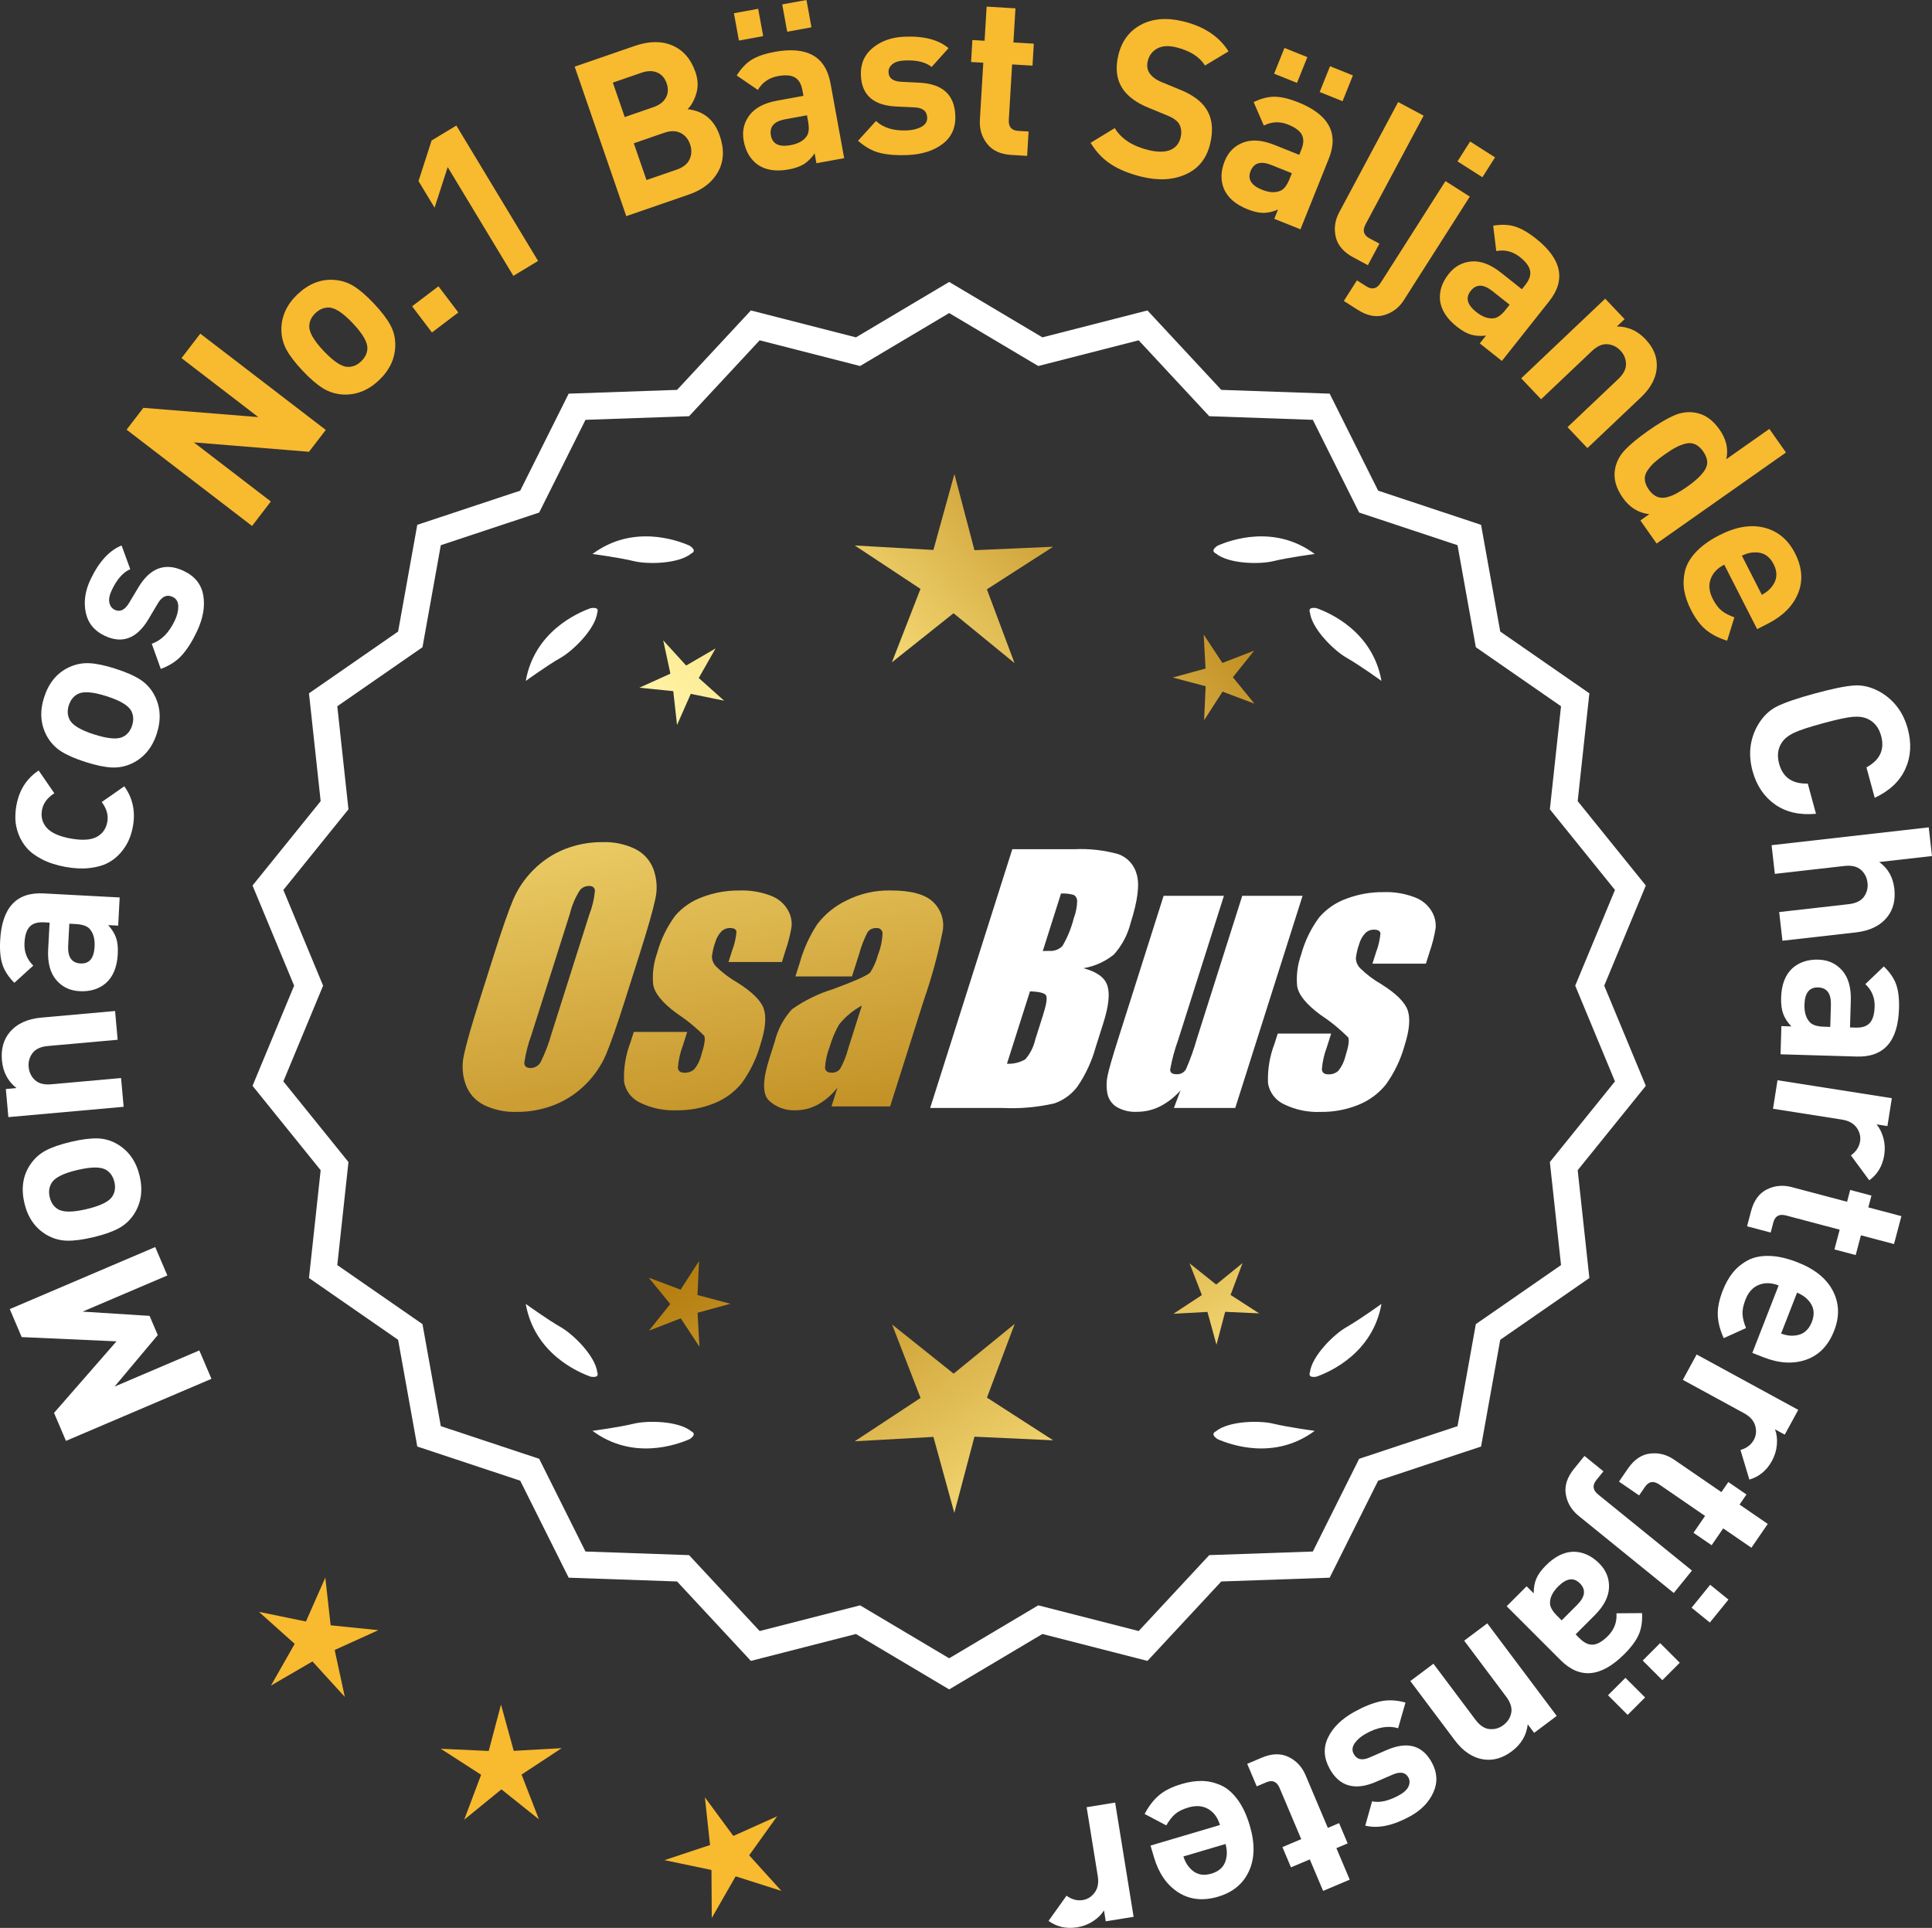 <?xml version="1.0" encoding="UTF-8"?>
<svg id="Layer_2" data-name="Layer 2" xmlns="http://www.w3.org/2000/svg" xmlns:xlink="http://www.w3.org/1999/xlink" viewBox="0 0 173.949 173.591">
  <rect x="0" y="0" width="173.949" height="173.591" fill="#333333" stroke="none"/>
  <defs>
    <style>
      .cls-1 {
        fill: url(#linear-gradient-8);
      }

      .cls-2 {
        fill: url(#linear-gradient-7);
      }

      .cls-3 {
        fill: url(#linear-gradient-5);
      }

      .cls-4 {
        fill: url(#linear-gradient-6);
      }

      .cls-5 {
        fill: url(#linear-gradient-9);
      }

      .cls-6 {
        fill: url(#linear-gradient-4);
      }

      .cls-7 {
        fill: url(#linear-gradient-3);
      }

      .cls-8 {
        fill: url(#linear-gradient-2);
      }

      .cls-9 {
        fill: url(#linear-gradient);
      }

      .cls-10 {
        fill: #f8ba2f;
      }

      .cls-11 {
        fill: #fff;
      }
    </style>
    <linearGradient id="linear-gradient" x1="111.813" y1="198.378" x2="60.388" y2="115.859" gradientUnits="userSpaceOnUse">
      <stop offset="0" stop-color="#f9df7b"/>
      <stop offset=".279" stop-color="#b57e10"/>
      <stop offset=".323" stop-color="#c89d38"/>
      <stop offset=".417" stop-color="#efda86"/>
      <stop offset=".46" stop-color="#fff3a6"/>
      <stop offset=".642" stop-color="#f9df7b"/>
      <stop offset="1" stop-color="#b57e10"/>
    </linearGradient>
    <linearGradient id="linear-gradient-2" x1="125.061" y1="190.122" x2="73.635" y2="107.603" xlink:href="#linear-gradient"/>
    <linearGradient id="linear-gradient-3" x1="146.588" y1="176.707" x2="95.162" y2="94.188" xlink:href="#linear-gradient"/>
    <linearGradient id="linear-gradient-4" x1="46.375" y1="66.328" x2="78.068" y2="237.346" gradientUnits="userSpaceOnUse">
      <stop offset="0" stop-color="#f9df7b"/>
      <stop offset=".279" stop-color="#b57e10"/>
      <stop offset=".284" stop-color="#e5c25b"/>
      <stop offset=".286" stop-color="#f9df7b"/>
      <stop offset=".46" stop-color="#fff3a6"/>
      <stop offset=".642" stop-color="#f9df7b"/>
      <stop offset="1" stop-color="#b57e10"/>
    </linearGradient>
    <linearGradient id="linear-gradient-5" x1="58.883" y1="64.01" x2="90.576" y2="235.029" xlink:href="#linear-gradient-4"/>
    <linearGradient id="linear-gradient-6" x1="71.508" y1="61.67" x2="103.201" y2="232.689" xlink:href="#linear-gradient-4"/>
    <linearGradient id="linear-gradient-7" x1="50.822" y1="115.729" x2="116.599" y2="54.736" xlink:href="#linear-gradient"/>
    <linearGradient id="linear-gradient-8" x1="28.603" y1="91.767" x2="94.38" y2="30.775" xlink:href="#linear-gradient"/>
    <linearGradient id="linear-gradient-9" x1="35.659" y1="99.376" x2="101.435" y2="38.384" xlink:href="#linear-gradient"/>
  </defs>
  <g id="Layer_1-2" data-name="Layer 1">
    <g>
      <g>
        <polygon class="cls-10" points="29.77 146.346 29.29 142.051 27.545 146.004 23.312 145.134 26.532 148.015 24.397 151.772 28.132 149.599 31.045 152.792 30.133 148.568 34.069 146.784 29.77 146.346"/>
        <polygon class="cls-10" points="46.254 157.649 45.108 153.482 44.003 157.66 39.686 157.462 43.318 159.804 41.796 163.848 45.146 161.118 48.522 163.816 46.96 159.786 50.569 157.409 46.254 157.649"/>
        <polygon class="cls-10" points="67.452 167.056 69.97 163.543 66.027 165.313 63.465 161.833 63.929 166.129 59.828 167.491 64.057 168.377 64.085 172.698 66.235 168.949 70.353 170.259 67.452 167.056"/>
      </g>
      <g>
        <polygon class="cls-9" points="62.799 116.608 62.939 113.547 61.278 116.122 58.41 115.043 60.346 117.418 58.434 119.812 61.291 118.705 62.976 121.264 62.806 118.204 65.761 117.392 62.799 116.608"/>
        <polygon class="cls-8" points="91.36 119.204 85.861 123.685 80.318 119.257 82.882 125.872 76.958 129.775 84.041 129.381 85.922 136.221 87.736 129.363 94.823 129.688 88.861 125.843 91.36 119.204"/>
        <polygon class="cls-7" points="110.795 116.598 111.874 113.73 109.499 115.666 107.105 113.753 108.212 116.61 105.653 118.296 108.713 118.126 109.525 121.081 110.309 118.118 113.37 118.259 110.795 116.598"/>
      </g>
      <g>
        <path class="cls-11" d="M144.438,88.752l3.744-9.018-6.134-7.598,1.052-9.708-8.025-5.562-1.726-9.61-9.267-3.076-4.364-8.735-9.759-.34-6.647-7.152-9.459,2.423-8.393-4.99-8.394,4.99-9.459-2.423-6.647,7.152-9.759.34-4.363,8.735-9.268,3.076-1.726,9.61-8.025,5.562,1.052,9.708-6.134,7.598,3.745,9.018-3.745,9.018,6.134,7.598-1.052,9.708,8.025,5.562,1.726,9.61,9.268,3.076,4.363,8.735,9.759.34,6.647,7.152,9.459-2.423,8.394,4.99,8.393-4.99,9.459,2.423,6.647-7.152,9.759-.34,4.364-8.735,9.267-3.076,1.726-9.61,8.025-5.562-1.052-9.708,6.134-7.598-3.744-9.018ZM29.091,88.752l-3.579-8.619,5.862-7.262-1.006-9.278,7.671-5.316,1.649-9.186,8.857-2.94,4.17-8.349,9.327-.325,6.354-6.835,9.041,2.315,8.022-4.769,8.021,4.769,9.041-2.315,6.354,6.835,9.327.325,4.17,8.349,8.858,2.94,1.648,9.186,7.671,5.316-1.006,9.278,5.862,7.262-3.579,8.619,3.579,8.619-5.862,7.262,1.006,9.278-7.671,5.316-1.648,9.186-8.858,2.94-4.17,8.349-9.327.325-6.354,6.835-9.041-2.315-8.021,4.769-8.022-4.769-9.041,2.315-6.354-6.835-9.327-.325-4.17-8.349-8.857-2.94-1.649-9.186-7.671-5.316,1.006-9.278-5.862-7.262,3.579-8.619Z"/>
        <path class="cls-11" d="M109.61,129.575c1.179.524,5.149,1.947,8.764-.74,0,0-2.348-.308-3.726-.643-1.249-.304-4.027-.256-5.179.691-.114.057-.184.124-.207.201-.001.001-.002.002-.003.003l.002.001c-.036.131.066.291.35.488Z"/>
        <path class="cls-11" d="M117.941,123.556c-.043.12-.049.217-.013.288,0,.001-0.0.003-0.0.004l.002-.001c.063.12.248.166.589.115,1.217-.428,5.08-2.121,5.862-6.557,0,0-1.918,1.389-3.15,2.091-1.117.637-3.103,2.579-3.29,4.059Z"/>
        <path class="cls-11" d="M62.456,129.083c-.023-.077-.094-.144-.207-.201-1.152-.947-3.93-.995-5.179-.691-1.378.335-3.726.643-3.726.643,3.615,2.687,7.585,1.264,8.764.74.283-.197.386-.357.35-.488l.002-.001c-.001-.001-.002-.002-.003-.003Z"/>
        <path class="cls-11" d="M53.198,123.962c.341.052.526.005.589-.115l.002.001c0-.001-0-.003,0-.004.036-.072.031-.169-.013-.288-.188-1.48-2.173-3.422-3.29-4.059-1.232-.703-3.15-2.091-3.15-2.091.782,4.436,4.645,6.128,5.862,6.557Z"/>
        <path class="cls-11" d="M62.249,49.835c.114-.057.184-.124.207-.201.001-.001.002-.002.003-.003-.001-0-.001-0-.002-.001.036-.131-.066-.291-.35-.488-1.179-.524-5.149-1.947-8.764.74,0,0,2.348.308,3.726.643,1.249.304,4.027.256,5.179-.691Z"/>
        <path class="cls-11" d="M53.777,55.162c.043-.12.049-.217.013-.288-0-.001 0-.003,0-.004l-.002.001c-.063-.12-.248-.166-.589-.115-1.217.428-5.08,2.121-5.862,6.557,0,0,1.918-1.389,3.15-2.091,1.117-.637,3.103-2.579,3.29-4.059Z"/>
        <path class="cls-11" d="M109.261,49.634c.023.077.094.144.207.201,1.152.947,3.93.995,5.179.691,1.378-.336,3.726-.643,3.726-.643-3.615-2.687-7.585-1.264-8.764-.74-.283.197-.386.357-.35.488-.001 0-.001 0-.002.001.001.001.002.002.003.003Z"/>
        <path class="cls-11" d="M117.93,54.87l-.002-.001c0,.001 0.0.003 0.0.004-.036.072-.031.169.013.288.188,1.48,2.173,3.422,3.29,4.059,1.232.703,3.15,2.091,3.15,2.091-.782-4.436-4.645-6.128-5.862-6.557-.341-.052-.526-.005-.589.115Z"/>
      </g>
      <g id="Group_4" data-name="Group 4">
        <g id="Group_1" data-name="Group 1">
          <path id="Path_1" data-name="Path 1" class="cls-6" d="M56.301,89.965c-.743,2.341-1.321,3.999-1.734,4.975-.429.998-1.045,1.904-1.814,2.67-.793.803-1.741,1.435-2.787,1.858-1.09.438-2.256.658-3.431.648-1.017.039-2.027-.171-2.945-.611-.769-.376-1.363-1.035-1.657-1.839-.308-.854-.365-1.778-.165-2.663.198-.958.677-2.638,1.438-5.039l1.265-3.987c.743-2.341,1.321-3.999,1.734-4.975.429-.998,1.045-1.904,1.814-2.67.793-.803,1.741-1.435,2.787-1.858,1.091-.437,2.256-.656,3.431-.646,1.017-.039,2.027.171,2.945.611.768.377,1.362,1.036,1.657,1.84.308.854.365,1.778.165,2.663-.198.958-.677,2.637-1.438,5.037l-1.266,3.986ZM53.076,82.307c.255-.669.42-1.369.49-2.082-.014-.303-.197-.454-.548-.454-.305.003-.593.136-.794.366-.426.665-.737,1.397-.922,2.166l-3.456,10.883c-.3.811-.515,1.65-.64,2.506,0,.319.194.476.565.476.383-.001.734-.212.915-.548.408-.836.739-1.708.988-2.604l3.398-10.71.003.003Z"/>
          <path id="Path_2" data-name="Path 2" class="cls-3" d="M70.399,86.623h-4.81l.329-1.035c.208-.538.339-1.102.391-1.676-.018-.234-.216-.351-.592-.351-.295-.003-.578.115-.785.325-.254.277-.438.611-.538.973-.15.416-.25.849-.298,1.289.015.339.158.661.399.9.569.552,1.206,1.031,1.894,1.425,1.317.827,2.106,1.604,2.367,2.33.259.728.172,1.789-.271,3.182-.35,1.263-.919,2.454-1.683,3.518-.654.81-1.504,1.439-2.469,1.829-1.077.439-2.23.656-3.393.64-1.148.051-2.29-.186-3.322-.691-.755-.353-1.289-1.052-1.43-1.873-.055-1.217.143-2.433.582-3.57l.293-.922h4.808l-.384,1.21c-.246.642-.398,1.316-.454,2.001.022.307.216.461.574.461.33.02.655-.092.903-.311.308-.381.527-.826.64-1.302.289-.911.373-1.482.251-1.712-.764-.766-1.605-1.451-2.509-2.045-1.291-.958-1.987-1.829-2.088-2.612-.083-.943.039-1.893.359-2.784.329-1.218.883-2.363,1.634-3.376.659-.761,1.503-1.338,2.45-1.676,1.062-.401,2.19-.6,3.325-.589.978-.037,1.953.127,2.864.483.631.24,1.16.689,1.498,1.273.258.444.376.955.34,1.467-.114.719-.291,1.427-.53,2.114l-.348,1.111v-.008Z"/>
          <path id="Path_3" data-name="Path 3" class="cls-4" d="M76.709,87.923h-5.095l.406-1.28c.343-1.213.869-2.366,1.559-3.42.686-.899,1.573-1.626,2.59-2.122,1.245-.636,2.629-.953,4.027-.922,1.836,0,3.11.347,3.822,1.042.696.657,1.021,1.616.867,2.561-.422,2.122-.99,4.212-1.701,6.255l-3.043,9.588h-5.279l.542-1.701c-.481.626-1.083,1.149-1.771,1.536-.626.339-1.326.515-2.038.512-.862.033-1.703-.275-2.341-.856-.611-.57-.611-1.82,0-3.75l.498-1.571c.264-1.09.8-2.096,1.558-2.923,1.131-.798,2.383-1.411,3.707-1.814,2.019-.75,3.134-1.252,3.343-1.508.313-.488.546-1.023.691-1.584.247-.621.386-1.28.41-1.948-.017-.269-.248-.473-.517-.457-.011.001-.021.002-.032.003-.317-.024-.622.121-.805.381-.322.631-.577,1.295-.761,1.979l-.638,1.997ZM77.6,90.542c-.793.427-1.493,1.009-2.056,1.712-.356.627-.637,1.293-.838,1.986-.24.612-.383,1.257-.424,1.913.033.285.223.432.582.432.297.022.586-.104.772-.337.316-.559.557-1.156.717-1.778l1.247-3.928Z"/>
        </g>
        <g id="Group_3" data-name="Group 3">
          <path id="Path_7" data-name="Path 7" class="cls-11" d="M91.137,76.462h5.641c1.319-.059,2.639.092,3.91.446.817.29,1.437.967,1.654,1.807.278.907.098,2.367-.542,4.379-.264,1.057-.78,2.035-1.503,2.849-.794.644-1.742,1.07-2.751,1.236,1.207.319,1.928.841,2.162,1.576s.11,1.862-.373,3.376l-.684,2.162c-.345,1.246-.89,2.429-1.613,3.501-.526.72-1.258,1.262-2.1,1.554-1.523.352-3.088.492-4.649.417h-6.541l7.396-23.304h-.007ZM92.735,89.26l-2.073,6.522c.579.032,1.154-.108,1.654-.402.44-.507.747-1.115.893-1.771l.691-2.173c.318-.999.411-1.603.278-1.814-.132-.212-.611-.329-1.445-.359l.003-.004ZM95.53,80.451l-1.642,5.183c.245-.011.435-.014.57-.014.446.042.887-.119,1.2-.44.459-.785.804-1.631,1.024-2.513.188-.49.289-1.008.3-1.532.004-.229-.116-.442-.314-.556-.368-.102-.75-.144-1.131-.126l-.007-.002Z"/>
          <path id="Path_8" data-name="Path 8" class="cls-11" d="M117.277,80.665l-6.061,19.1h-5.523l.596-1.588c-.519.596-1.147,1.088-1.851,1.449-.638.318-1.342.484-2.056.483-.66.041-1.318-.12-1.885-.461-.422-.281-.712-.723-.801-1.222-.094-.527-.084-1.068.03-1.591.114-.552.428-1.65.951-3.288l4.09-12.884h5.428l-4.126,12.997c-.313.861-.551,1.747-.713,2.648,0,.278.183.417.56.417.344.031.676-.137.856-.432.396-.901.729-1.829.995-2.776l4.079-12.854h5.428l.003.003Z"/>
          <path id="Path_9" data-name="Path 9" class="cls-11" d="M128.378,86.77h-4.81l.329-1.035c.208-.538.339-1.102.391-1.676-.018-.234-.216-.351-.592-.351-.295-.003-.578.115-.784.325-.254.277-.438.611-.538.973-.15.416-.249.848-.297,1.287.015.339.158.661.399.9.569.553,1.205,1.032,1.893,1.426,1.317.827,2.106,1.604,2.367,2.33.259.728.172,1.789-.271,3.182-.35,1.263-.919,2.454-1.683,3.518-.654.81-1.504,1.439-2.469,1.829-1.077.439-2.23.656-3.393.64-1.148.051-2.29-.186-3.322-.691-.755-.353-1.289-1.052-1.43-1.873-.055-1.217.143-2.433.582-3.57l.293-.922h4.81l-.384,1.211c-.246.642-.398,1.316-.454,2.001.022.307.216.461.574.461.33.02.655-.092.903-.311.308-.381.527-.826.64-1.302.289-.911.373-1.482.251-1.712-.764-.766-1.605-1.451-2.509-2.045-1.291-.958-1.987-1.829-2.088-2.612-.083-.943.039-1.893.359-2.784.329-1.218.883-2.363,1.634-3.376.659-.761,1.503-1.338,2.45-1.676,1.062-.401,2.19-.6,3.325-.589.978-.037,1.953.127,2.864.483.632.239,1.163.689,1.503,1.273.258.444.376.955.34,1.467-.114.719-.291,1.427-.53,2.114l-.351,1.108-.004-.005Z"/>
        </g>
      </g>
      <g>
        <path class="cls-11" d="M13.977,112.287l1.091,2.558-7.634,3.256,6.033.383.738,1.729-3.893,4.639,7.635-3.257,1.091,2.558-13.099,5.587-1.074-2.521,5.623-6.442-8.535-.383-1.074-2.52,13.098-5.587Z"/>
        <path class="cls-11" d="M6.361,102.82c.974-.23,1.781-.335,2.424-.316.641.02,1.242.196,1.8.53,1.021.608,1.684,1.561,1.99,2.859.304,1.284.136,2.427-.505,3.428-.362.552-.826.98-1.392,1.285-.564.305-1.326.571-2.288.798-.96.227-1.757.33-2.393.309-.635-.021-1.238-.197-1.811-.528-1.021-.608-1.682-1.555-1.986-2.839-.312-1.324-.146-2.473.501-3.448.362-.551.823-.979,1.383-1.282.558-.303,1.316-.568,2.276-.795ZM6.96,105.35c-1.258.297-2.029.685-2.314,1.164-.228.369-.284.8-.166,1.292.113.48.354.835.723,1.062.47.3,1.333.302,2.591.004,1.271-.3,2.05-.689,2.334-1.168.228-.369.285-.793.172-1.273-.117-.493-.359-.854-.729-1.082-.469-.3-1.338-.3-2.61 0Z"/>
        <path class="cls-11" d="M10.362,91.032l.231,2.59-6.275.562c-.649.059-1.112.271-1.388.637-.275.366-.393.782-.351,1.246.043.478.232.873.568,1.185.335.311.829.438,1.479.379l6.274-.562.233,2.589-10.38.93-.227-2.53.957-.086c-.778-.613-1.214-1.444-1.309-2.493-.092-1.022.142-1.866.697-2.532.642-.767,1.591-1.207,2.854-1.32l6.634-.594Z"/>
        <path class="cls-11" d="M10.775,80.81l-.135,2.536-.898-.048c.34.379.577.762.71,1.149s.184.874.152,1.46c-.062,1.158-.415,2.027-1.061,2.607-.629.541-1.424.785-2.383.734-.878-.047-1.584-.391-2.117-1.034-.532-.643-.769-1.55-.706-2.722l.129-2.416-.52-.028c-.572-.03-.997.101-1.272.393-.276.292-.433.778-.469,1.457-.043.812.221,1.494.793,2.045l-1.706,1.552c-.531-.536-.89-1.085-1.073-1.649s-.252-1.286-.205-2.164c.157-2.956,1.46-4.368,3.911-4.238l6.85.365ZM6.802,83.202l-.56-.029-.104,1.977c-.055,1.026.317,1.56,1.116,1.602.785.042,1.206-.463,1.263-1.515.036-.679-.104-1.2-.418-1.564-.212-.278-.644-.435-1.297-.47Z"/>
        <path class="cls-11" d="M11.19,70.8c.767,1.063,1.024,2.277.772,3.641-.079.433-.206.843-.38,1.231-.173.389-.419.767-.738,1.135s-.699.668-1.143.897c-.441.23-.992.383-1.649.458-.658.075-1.387.039-2.187-.109-.8-.147-1.493-.374-2.081-.679-.588-.305-1.045-.643-1.369-1.015-.324-.372-.573-.788-.746-1.246-.172-.459-.268-.9-.284-1.324s.015-.852.094-1.284c.256-1.377.923-2.419,2.002-3.128l1.411,2.05c-.629.399-.999.9-1.111,1.503-.111.604.022,1.13.4,1.579.401.468,1.12.797,2.156.988,1.05.194,1.845.144,2.387-.149.514-.285.826-.729.937-1.332.111-.603-.055-1.203-.5-1.801l2.029-1.415Z"/>
        <path class="cls-11" d="M10.378,60.208c.953.304,1.699.629,2.239.977s.963.808,1.271,1.382c.561,1.047.639,2.206.233,3.476-.4,1.258-1.134,2.15-2.198,2.678-.595.286-1.214.415-1.855.384-.641-.029-1.432-.194-2.371-.495s-1.677-.623-2.21-.968c-.534-.345-.96-.807-1.28-1.385-.561-1.047-.642-2.199-.239-3.457.413-1.295,1.148-2.194,2.203-2.697.596-.286,1.212-.415,1.846-.388.636.028,1.424.191,2.362.492ZM9.588,62.685c-1.231-.394-2.093-.458-2.584-.195-.384.199-.654.54-.809,1.022-.149.47-.126.898.073,1.283.247.499.986.945,2.218,1.338,1.246.397,2.113.464,2.604.201.385-.198.652-.533.803-1.003.153-.482.131-.916-.067-1.302-.247-.499-.993-.946-2.237-1.344Z"/>
        <path class="cls-11" d="M16.545,51.41c1.001.473,1.587,1.207,1.758,2.202.171.996-.021,2.078-.573,3.247-.41.868-.854,1.572-1.331,2.113-.478.542-1.118.961-1.923,1.259l-.811-2.264c.864-.299,1.556-.997,2.074-2.094.217-.458.32-.888.312-1.291-.009-.402-.176-.68-.502-.834-.519-.245-.964-.05-1.338.584l-.862,1.45c-1.036,1.723-2.344,2.211-3.923,1.464-.939-.444-1.508-1.145-1.706-2.101-.196-.956-.056-1.94.423-2.953.759-1.603,1.693-2.628,2.805-3.077l.78,2.139c-.644.271-1.199.901-1.667,1.889-.211.446-.281.822-.212,1.127s.23.519.483.638c.47.223.895.025,1.275-.592l.846-1.414c1.063-1.783,2.429-2.281,4.091-1.495Z"/>
        <path class="cls-10" d="M29.33,38.713l-1.511,1.967-10.367-.847,6.934,5.321-1.692,2.205-11.296-8.67,1.509-1.967,10.352.835-6.917-5.31,1.692-2.205,11.297,8.67Z"/>
        <path class="cls-10" d="M33.663,27.331c.686.728,1.182,1.375,1.485,1.94s.451,1.174.441,1.824c-.016,1.188-.51,2.239-1.479,3.153-.961.906-2.034,1.331-3.222,1.277-.659-.039-1.261-.226-1.809-.563-.546-.336-1.158-.864-1.835-1.582-.676-.718-1.165-1.357-1.464-1.918-.3-.56-.449-1.171-.448-1.831.017-1.188.504-2.234,1.465-3.14.99-.933,2.069-1.363,3.236-1.291.659.038,1.26.224,1.802.556s1.151.857,1.827,1.575ZM31.771,29.115c-.887-.941-1.608-1.415-2.165-1.423-.435-.012-.834.154-1.203.502-.359.339-.545.725-.558,1.158-.025.556.404,1.305,1.292,2.245.896.951,1.622,1.431,2.179,1.437.434.014.829-.149,1.188-.488.368-.347.56-.738.571-1.171.026-.556-.408-1.309-1.305-2.26Z"/>
        <path class="cls-10" d="M41.265,28.135l-2.374,1.802-1.788-2.357,2.373-1.802,1.789,2.357Z"/>
        <path class="cls-10" d="M48.446,23.495l-2.225,1.344-5.912-9.793-1.181,3.656-1.448-2.397,1.181-3.656,2.227-1.344,7.358,12.19Z"/>
        <path class="cls-10" d="M64.804,12.219c.422,1.223.373,2.305-.148,3.247-.521.942-1.4,1.625-2.636,2.052l-5.633,1.944-4.646-13.461,5.407-1.866c1.298-.448,2.433-.459,3.405-.033.973.426,1.658,1.219,2.059,2.378.235.681.264,1.323.083,1.928-.179.605-.44,1.08-.787,1.425,1.435.154,2.4.949,2.896,2.385ZM59.958,8.783c.205-.388.227-.815.065-1.281s-.441-.789-.842-.968-.878-.173-1.433.018l-2.571.888,1.071,3.101,2.57-.888c.555-.191.935-.481,1.139-.869ZM62.088,14.342c.194-.419.209-.869.044-1.348s-.453-.82-.861-1.025c-.409-.204-.898-.209-1.466-.013l-2.74.946,1.142,3.309,2.741-.946c.567-.196.948-.504,1.141-.923Z"/>
        <path class="cls-10" d="M68.712,3.253l-2.183.398-.45-2.459,2.185-.399.448,2.459ZM76.006,14.242l-2.499.456-.161-.885c-.29.418-.607.738-.953.957-.348.219-.81.381-1.386.487-1.142.208-2.068.066-2.782-.427-.672-.487-1.094-1.203-1.266-2.148-.159-.866.014-1.632.515-2.3.501-.667,1.33-1.107,2.483-1.318l2.381-.435-.094-.511c-.104-.564-.328-.947-.677-1.147-.349-.201-.857-.24-1.525-.118-.802.146-1.402.561-1.807,1.245l-1.904-1.3c.397-.642.85-1.117,1.355-1.426.506-.31,1.192-.543,2.058-.702,2.912-.532,4.589.41,5.029,2.823l1.232,6.748ZM72.757,10.931l-.101-.551-1.947.356c-1.01.184-1.444.67-1.3,1.457.142.774.73,1.066,1.767.877.669-.123,1.144-.379,1.426-.769.221-.271.272-.728.155-1.371ZM73.06,2.459l-2.184.398-.448-2.459,2.184-.399.448,2.459Z"/>
        <path class="cls-10" d="M86.013,10.353c.053,1.105-.32,1.968-1.118,2.586s-1.843.959-3.134,1.021c-.96.046-1.79-.015-2.493-.181-.701-.167-1.373-.535-2.015-1.105l1.617-1.779c.671.622,1.611.904,2.823.846.506-.024.936-.135,1.286-.332.351-.197.519-.476.5-.835-.027-.572-.408-.875-1.144-.906l-1.686-.08c-2.009-.104-3.054-1.028-3.137-2.773-.05-1.039.302-1.87,1.052-2.493.751-.623,1.686-.961,2.805-1.015,1.771-.085,3.116.258,4.033,1.028l-1.521,1.694c-.541-.441-1.358-.636-2.45-.583-.493.023-.857.138-1.095.342s-.35.447-.336.727c.024.52.398.802,1.122.848l1.646.081c2.074.101,3.154,1.07,3.243,2.908Z"/>
        <path class="cls-10" d="M92.479,14.036l-1.417-.084c-.984-.059-1.716-.396-2.193-1.012-.479-.616-.693-1.33-.645-2.142l.307-5.151-1.099-.065.117-1.977,1.099.065.183-3.074,2.596.154-.183,3.074,1.836.109-.117,1.977-1.837-.109-.296,4.991c-.038.626.243.957.843.992l.938.056-.131,2.196Z"/>
        <path class="cls-10" d="M108.952,12.968c-.32,1.31-1.049,2.219-2.189,2.73-1.14.511-2.461.583-3.964.218-1.101-.269-2.019-.64-2.755-1.114-.735-.474-1.353-1.122-1.852-1.943l2.175-1.323c.588.967,1.601,1.625,3.038,1.976.804.195,1.451.196,1.945.001.494-.196.809-.572.944-1.129.117-.479.067-.896-.147-1.251-.191-.293-.566-.55-1.131-.769l-1.59-.655c-1.126-.452-1.927-1.052-2.402-1.799-.503-.809-.611-1.796-.329-2.962.307-1.257.987-2.165,2.044-2.724,1.056-.559,2.321-.659,3.799-.299,1.865.454,3.225,1.355,4.075,2.702l-2.12,1.274c-.494-.792-1.362-1.34-2.606-1.644-.687-.167-1.252-.13-1.694.112-.443.242-.726.615-.85,1.121-.101.414-.053.776.146,1.086.232.344.611.622,1.136.832l1.59.655c1.138.455,1.932,1.033,2.378,1.731.553.834.671,1.893.359,3.175Z"/>
        <path class="cls-10" d="M117.088,20.649l-2.356-.946.334-.835c-.468.2-.906.301-1.316.301-.41.001-.887-.108-1.431-.327-1.077-.432-1.786-1.046-2.126-1.844-.309-.771-.284-1.601.073-2.492.328-.816.882-1.374,1.662-1.671.781-.298,1.716-.228,2.804.209l2.247.901.192-.482c.213-.532.227-.976.038-1.332-.187-.355-.596-.66-1.228-.913-.755-.303-1.485-.273-2.19.09l-.919-2.114c.678-.331,1.313-.492,1.906-.484.594.008,1.299.176,2.116.503,2.746,1.103,3.663,2.793,2.748,5.069l-2.555,6.366ZM116.105,16.117l.209-.52-1.837-.737c-.954-.383-1.58-.202-1.877.54-.293.73.05,1.291,1.026,1.684.631.253,1.17.29,1.615.109.332-.111.62-.47.863-1.076ZM116.776,7.464l-2.059-.827.931-2.32,2.061.827-.933,2.32ZM120.879,9.111l-2.061-.827.932-2.32,2.06.827-.931,2.32Z"/>
        <path class="cls-10" d="M123.158,23.877l-1.305-.697c-.882-.472-1.412-1.087-1.588-1.846-.176-.76-.072-1.498.311-2.216l5.309-9.93,2.292,1.226-5.231,9.789c-.296.553-.173.974.367,1.263l.883.471-1.037,1.94Z"/>
        <path class="cls-10" d="M126.404,27.015c-.437.686-1.029,1.138-1.777,1.358-.748.219-1.545.06-2.387-.478l-1.249-.795,1.181-1.855.845.537c.518.329.944.229,1.28-.299l5.845-9.177,2.193,1.396-5.931,9.312ZM133.468,15.959l-2.243-1.429,1.14-1.789,2.242,1.43-1.139,1.788Z"/>
        <path class="cls-10" d="M135.225,32.5l-1.99-1.577.559-.706c-.507.059-.956.03-1.349-.085-.393-.116-.819-.356-1.279-.721-.909-.72-1.414-1.512-1.514-2.373-.077-.826.183-1.615.779-2.368.546-.689,1.236-1.066,2.069-1.129.832-.063,1.708.27,2.628.999l1.896,1.503.323-.408c.356-.45.494-.872.415-1.265-.078-.395-.385-.803-.917-1.225-.638-.505-1.347-.684-2.127-.537l-.278-2.289c.743-.124,1.399-.098,1.967.079.565.176,1.193.537,1.882,1.084,2.321,1.838,2.719,3.719,1.195,5.642l-4.26,5.377ZM135.571,27.876l.35-.439-1.553-1.229c-.805-.638-1.455-.643-1.952-.016-.489.617-.32,1.252.505,1.906.533.422,1.039.61,1.519.564.35-.012.728-.274,1.132-.786Z"/>
        <path class="cls-10" d="M142.923,40.347l-1.79-1.886,4.571-4.335c.475-.45.706-.903.694-1.361s-.178-.856-.499-1.195c-.33-.348-.724-.541-1.18-.576-.457-.035-.923.172-1.396.621l-4.57,4.335-1.79-1.886,7.562-7.17,1.748,1.843-.697.66c.99-.002,1.848.379,2.572,1.144.706.745,1.049,1.551,1.025,2.418-.026.999-.499,1.935-1.418,2.807l-4.832,4.582Z"/>
        <path class="cls-10" d="M149.154,48.94l-1.461-2.077.801-.564c-.976-.113-1.771-.605-2.385-1.477-.628-.895-.86-1.767-.692-2.618.12-.64.427-1.213.916-1.721.491-.508,1.178-1.073,2.062-1.695.871-.613,1.629-1.065,2.273-1.355.644-.291,1.286-.384,1.929-.282.858.13,1.598.637,2.22,1.52.613.873.817,1.765.61,2.676l3.878-2.728,1.496,2.126-11.646,8.195ZM151.927,43.809c.795-.56,1.334-1.081,1.613-1.563.28-.482.213-1.018-.201-1.607-.214-.305-.453-.517-.716-.634-.262-.118-.545-.138-.85-.062-.306.076-.597.188-.876.336-.281.147-.615.359-1.008.636-.394.276-.707.521-.939.734-.233.213-.439.452-.62.717s-.26.541-.237.827c.021.286.141.582.355.888.215.305.453.516.716.634.262.117.546.141.856.07.308-.071.608-.184.897-.339.291-.155.626-.367,1.009-.636Z"/>
        <path class="cls-10" d="M158.206,56.65l-2.962-5.808c-.617.315-1.025.747-1.225,1.298-.199.55-.134,1.146.193,1.787.242.475.509.829.801,1.062.29.233.671.432,1.144.595l-.653,2.107c-.766-.238-1.398-.563-1.899-.974-.502-.41-.955-1.014-1.36-1.81-.303-.594-.503-1.169-.6-1.726-.098-.557-.079-1.131.053-1.723.133-.592.46-1.169.98-1.734.52-.565,1.231-1.078,2.134-1.538,1.484-.757,2.833-.981,4.047-.672,1.212.31,2.131,1.076,2.756,2.299.646,1.271.74,2.473.278,3.607s-1.364,2.043-2.707,2.728l-.979.5ZM158.629,53.561c.397-.218.693-.458.889-.722.495-.612.553-1.292.172-2.041-.382-.749-.967-1.101-1.753-1.06-.329.002-.698.101-1.107.295l1.8,3.527Z"/>
        <path class="cls-11" d="M163.505,73.274c-1.47.137-2.699-.143-3.69-.84-.991-.698-1.665-1.703-2.023-3.015-.397-1.467-.25-2.827.446-4.08.459-.802,1.044-1.38,1.757-1.732.713-.353,1.847-.741,3.403-1.164,1.557-.424,2.731-.664,3.524-.721s1.59.144,2.393.603c1.235.729,2.051,1.826,2.45,3.293.357,1.312.284,2.52-.218,3.624-.5,1.103-1.419,1.968-2.755,2.594l-.745-2.74c1.215-.662,1.656-1.604,1.324-2.827-.199-.734-.593-1.242-1.181-1.524-.366-.177-.816-.244-1.352-.202-.534.042-1.438.235-2.711.582-1.274.347-2.152.637-2.634.872-.482.234-.837.521-1.062.858-.364.541-.446,1.179-.247,1.912.336,1.235,1.195,1.831,2.579,1.786l.741,2.721Z"/>
        <path class="cls-11" d="M160.484,84.707l-.294-2.584,6.26-.71c.649-.074,1.106-.297,1.374-.67.266-.372.373-.79.32-1.254-.055-.477-.253-.867-.596-1.17-.344-.303-.84-.418-1.488-.345l-6.261.711-.292-2.583,14.148-1.606.293,2.583-4.749.539c.789.568,1.242,1.369,1.36,2.402.115,1.02-.098,1.87-.638,2.548-.622.782-1.563,1.244-2.82,1.387l-6.618.751Z"/>
        <path class="cls-11" d="M160.313,94.932l.075-2.539.899.027c-.35-.371-.595-.749-.736-1.133-.143-.384-.205-.87-.187-1.456.033-1.16.366-2.037.997-2.632.616-.555,1.404-.819,2.363-.79.881.025,1.595.354,2.144.983.548.63.805,1.531.77,2.704l-.07,2.419.52.015c.572.017.994-.124,1.262-.423.27-.299.414-.788.435-1.468.023-.813-.257-1.488-.841-2.025l1.668-1.592c.545.523.915,1.064,1.112,1.624.197.559.282,1.279.256,2.158-.087,2.959-1.357,4.402-3.81,4.329l-6.856-.202ZM164.228,92.447l.561.017.058-1.979c.03-1.026-.354-1.551-1.154-1.575-.785-.023-1.195.492-1.226,1.544-.021.68.131,1.198.454,1.555.219.272.655.419,1.308.438Z"/>
        <path class="cls-11" d="M168.3,106.278l-1.651-2.244c.472-.344.747-.767.825-1.267.068-.435-.036-.846-.312-1.233s-.718-.629-1.322-.724l-6.205-.975.404-2.568,10.294,1.617-.396,2.51-.987-.155c.275.312.48.72.618,1.221.138.5.164,1.014.082,1.541-.153.975-.604,1.734-1.35,2.278Z"/>
        <path class="cls-11" d="M157.297,110.419l.363-1.373c.252-.954.728-1.604,1.426-1.95.699-.346,1.441-.415,2.228-.207l4.988,1.321.281-1.064,1.914.507-.281,1.063,2.978.789-.666,2.513-2.979-.788-.47,1.779-1.915-.507.473-1.779-4.834-1.28c-.606-.161-.985.049-1.139.629l-.241.909-2.126-.563Z"/>
        <path class="cls-11" d="M157.772,121.817l2.369-6.073c-.646-.252-1.24-.27-1.782-.052-.543.217-.946.662-1.207,1.333-.194.497-.281.932-.263,1.304.02.372.125.789.317,1.25l-2.009.912c-.331-.73-.51-1.419-.535-2.066-.026-.647.122-1.387.446-2.219.242-.621.54-1.152.892-1.596.351-.442.792-.811,1.321-1.104.53-.295,1.179-.435,1.946-.421s1.624.204,2.567.573c1.553.605,2.617,1.464,3.192,2.576.576,1.111.613,2.308.113,3.587-.518,1.329-1.355,2.198-2.509,2.606-1.154.408-2.433.339-3.836-.209l-1.024-.4ZM160.361,120.08c.426.152.804.213,1.13.184.787-.037,1.333-.446,1.639-1.229s.181-1.454-.373-2.014c-.221-.243-.539-.454-.956-.631l-1.439,3.689Z"/>
        <path class="cls-11" d="M157.506,133.228l-.801-2.668c.562-.166.964-.47,1.205-.916.21-.386.252-.809.122-1.267s-.465-.834-1.004-1.127l-5.514-3.006,1.244-2.283,9.149,4.987-1.216,2.23-.879-.479c.154.387.211.84.172,1.357s-.187,1.011-.441,1.479c-.472.866-1.152,1.43-2.038,1.691Z"/>
        <path class="cls-11" d="M145.765,133.408l.804-1.171c.558-.813,1.224-1.266,1.998-1.357.774-.091,1.497.093,2.167.554l4.255,2.92.622-.907,1.633,1.121-.622.907,2.539,1.743-1.472,2.144-2.539-1.743-1.042,1.517-1.633-1.12,1.042-1.518-4.122-2.83c-.518-.355-.945-.285-1.284.21l-.532.774-1.813-1.245Z"/>
        <path class="cls-11" d="M142.125,136.483c-.63-.513-1.013-1.153-1.146-1.921-.132-.769.116-1.541.747-2.318l.932-1.149,1.709,1.386-.63.776c-.387.477-.337.912.15,1.307l8.45,6.853-1.638,2.02-8.575-6.954ZM152.302,144.762l1.676-2.066,1.646,1.335-1.675,2.066-1.647-1.335Z"/>
        <path class="cls-11" d="M135.655,144.629l1.794-1.797.638.637c0-.51.079-.953.239-1.329.16-.377.447-.773.862-1.188.82-.821,1.664-1.231,2.532-1.231.829.019,1.583.367,2.263,1.046.622.622.917,1.35.885,2.185-.034.834-.464,1.667-1.294,2.497l-1.71,1.711.367.368c.405.406.809.591,1.21.558.4-.033.84-.29,1.322-.771.574-.576.833-1.259.776-2.051l2.305-.015c.038.754-.062,1.402-.304,1.945-.239.542-.671,1.124-1.293,1.747-2.093,2.094-4.007,2.273-5.742.539l-4.851-4.85ZM140.208,145.505l.397.396,1.399-1.4c.725-.727.806-1.372.239-1.938-.557-.557-1.207-.462-1.952.283-.48.481-.726.962-.734,1.442-.028.349.188.754.65,1.217ZM144.778,152.645l1.569-1.57,1.77,1.767-1.57,1.57-1.769-1.768ZM147.902,149.519l1.57-1.57,1.768,1.768-1.568,1.57-1.77-1.767Z"/>
        <path class="cls-11" d="M126.981,151.365l2.08-1.56,3.78,5.04c.393.522.815.805,1.272.846.456.042.87-.078,1.244-.358.384-.288.619-.657.708-1.106.087-.449-.064-.936-.457-1.458l-3.78-5.04,2.081-1.56,6.252,8.336-2.031,1.524-.578-.768c-.11.984-.588,1.792-1.431,2.424-.821.616-1.661.863-2.52.74-.99-.142-1.864-.719-2.624-1.732l-3.997-5.328Z"/>
        <path class="cls-11" d="M119.715,159.256c-.536-.969-.582-1.907-.14-2.814.44-.908,1.228-1.675,2.358-2.302.84-.465,1.612-.778,2.315-.939s1.47-.128,2.297.1l-.664,2.311c-.876-.261-1.846-.098-2.906.49-.444.246-.779.535-1.007.866-.228.332-.255.655-.08.97.278.501.754.604,1.428.307l1.547-.674c1.847-.794,3.192-.427,4.039,1.101.504.91.557,1.81.159,2.702-.398.891-1.088,1.608-2.067,2.15-1.551.859-2.908,1.146-4.072.861l.615-2.192c.681.156,1.5-.03,2.455-.56.432-.239.709-.503.831-.792.122-.289.115-.556-.021-.8-.252-.455-.712-.543-1.381-.264l-1.513.655c-1.904.827-3.303.435-4.194-1.174Z"/>
        <path class="cls-11" d="M112.293,158.819l1.308-.553c.909-.384,1.714-.407,2.415-.066.701.34,1.21.885,1.528,1.634l2.009,4.753,1.013-.428.771,1.824-1.014.428,1.2,2.837-2.395,1.013-1.2-2.837-1.693.716-.772-1.823,1.694-.717-1.947-4.605c-.243-.577-.642-.749-1.194-.515l-.865.367-.857-2.026Z"/>
        <path class="cls-11" d="M103.586,166.18l6.252-1.853c-.196-.665-.548-1.145-1.053-1.44-.505-.295-1.103-.34-1.793-.136-.511.151-.908.349-1.19.593-.282.243-.547.583-.794,1.018l-1.952-1.028c.374-.709.809-1.272,1.304-1.69s1.171-.754,2.027-1.008c.639-.189,1.241-.28,1.806-.274.565.006,1.128.128,1.685.367.557.238,1.065.665,1.525,1.279.462.614.835,1.407,1.123,2.379.474,1.598.447,2.965-.078,4.101-.525,1.137-1.447,1.899-2.764,2.29-1.367.406-2.566.277-3.597-.384-1.031-.661-1.76-1.714-2.188-3.158l-.312-1.055ZM106.547,167.16c.141.431.324.766.549,1.006.512.599,1.169.779,1.974.541.807-.239,1.261-.749,1.361-1.53.059-.323.029-.704-.087-1.142l-3.797,1.125Z"/>
        <path class="cls-11" d="M94.407,172.962l1.618-2.268c.475.342.962.473,1.462.392.434-.07.792-.297,1.075-.68.282-.384.375-.878.276-1.483l-1.002-6.199,2.567-.416,1.662,10.287-2.507.405-.16-.987c-.212.358-.535.681-.969.967-.433.286-.912.472-1.438.557-.975.157-1.836-.035-2.585-.575Z"/>
      </g>
      <g>
        <polygon class="cls-2" points="111.004 60.981 112.917 58.587 110.06 59.694 108.374 57.136 108.544 60.195 105.59 61.007 108.552 61.791 108.412 64.852 110.072 62.277 112.94 63.356 111.004 60.981"/>
        <polygon class="cls-1" points="64.428 58.385 61.779 59.926 59.714 57.662 60.36 60.657 57.569 61.922 60.618 62.233 60.958 65.278 62.195 62.475 65.197 63.092 62.913 61.049 64.428 58.385"/>
        <polygon class="cls-5" points="87.736 49.542 85.931 42.681 84.04 49.519 76.958 49.115 82.876 53.026 80.303 59.637 85.852 55.217 91.344 59.707 88.855 53.064 94.823 49.228 87.736 49.542"/>
      </g>
    </g>
  </g>
</svg>